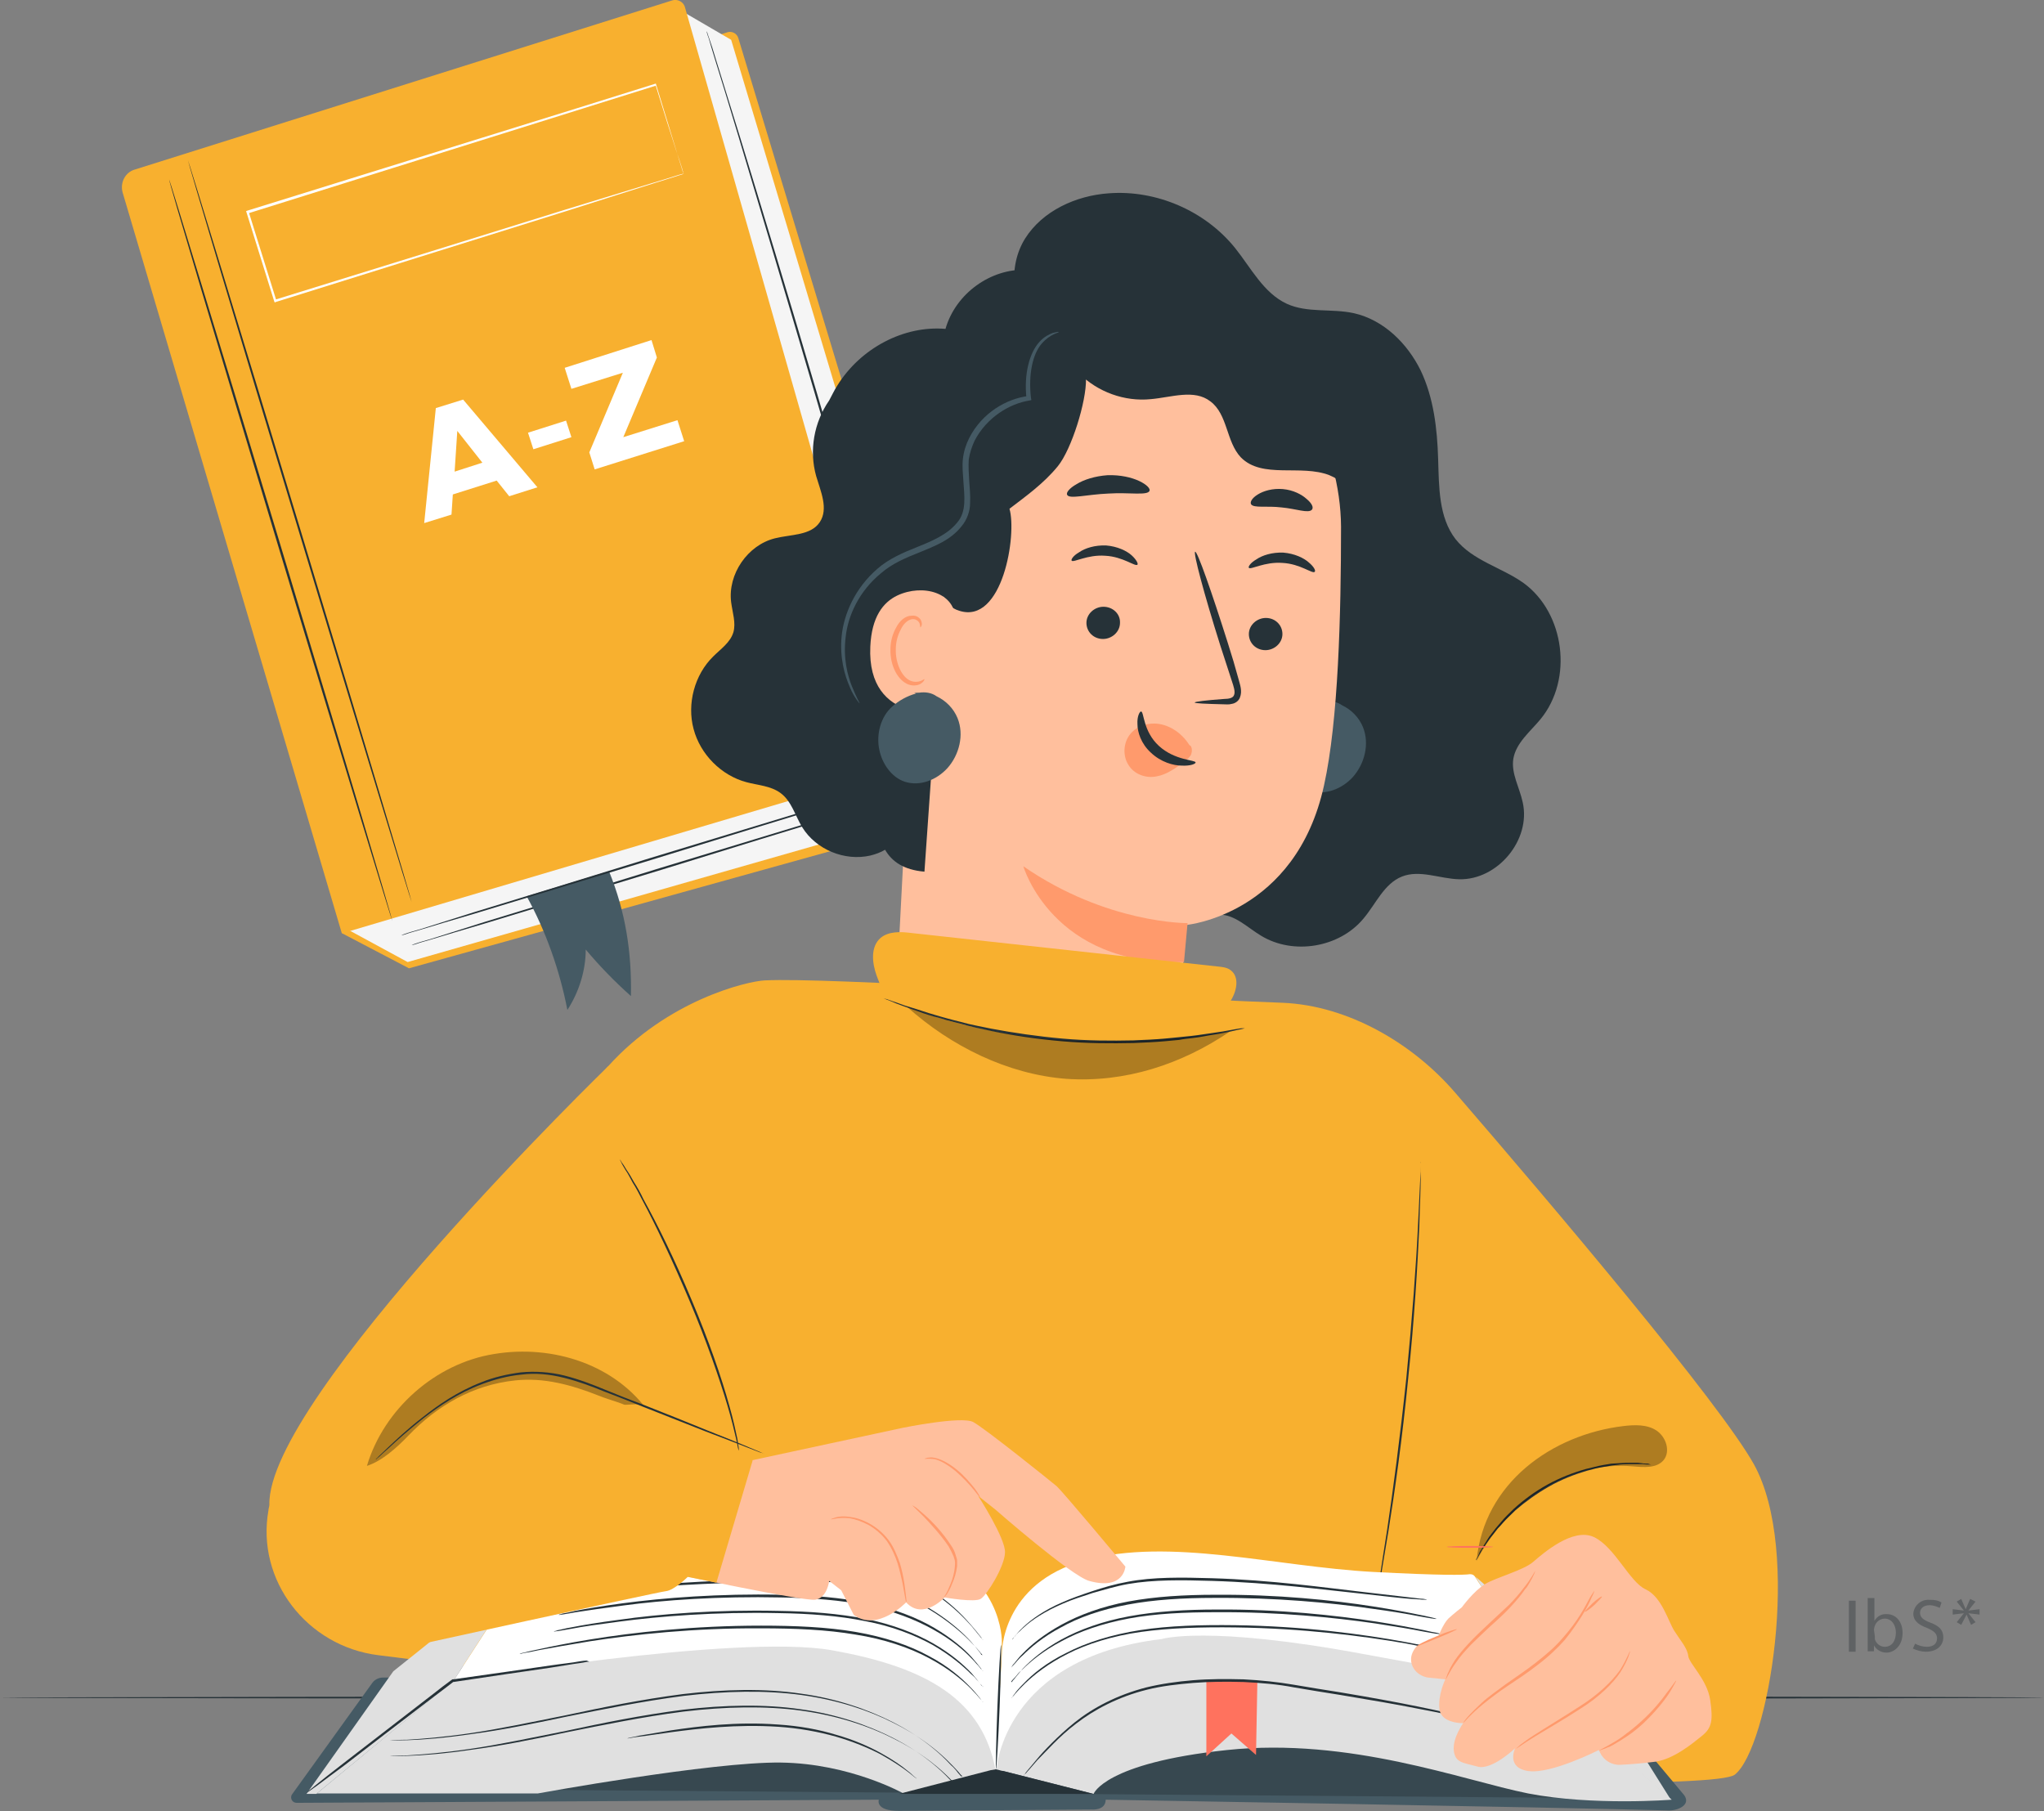 <?xml version="1.0" encoding="utf-8"?>
<!-- Generator: Adobe Illustrator 26.1.0, SVG Export Plug-In . SVG Version: 6.00 Build 0)  -->
<svg version="1.1" xmlns="http://www.w3.org/2000/svg" xmlns:xlink="http://www.w3.org/1999/xlink" x="0px" y="0px"
	 viewBox="0 0 456.8 404.8" style="enable-background:new 0 0 456.8 404.8;" xml:space="preserve">
<rect x="0" y="0" width="456.8" height="404.8" fill="#808080" stroke="none"/>
<style type="text/css">
	.st0{display:none;}
	.st1{display:inline;fill:#F5F5F5;}
	.st2{fill:#263238;}
	.st3{fill:#F8B02F;}
	.st4{fill:#F5F5F5;}
	.st5{fill:#FFFFFF;}
	.st6{fill:#455A64;}
	.st7{opacity:0.4;}
	.st8{fill:#2E353A;}
	.st9{fill:#FFBF9D;}
	.st10{fill:#FF9A6C;}
	.st11{opacity:0.3;}
	.st12{opacity:0.2;}
	.st13{fill:#E0E0E0;}
	.st14{fill:#FF725E;}
</style>
<g id="Background_Complete">
</g>
<g id="Background_Simple" class="st0">
	<path class="st1" d="M375.3,54.2l-2-3.3c-16.8-27.7-47.1-44.3-79.1-42.3c-4.1,0.3-8.2,0.8-12.2,1.7c-29.1,6.2-54.4,28.2-64.9,56.4
		c-6.2,16.6-7.9,35.6-19.6,48.8c-15.2,17.1-41.1,17.7-63.8,16.9c-22.7-0.7-48.6-0.1-63.8,17.1c-9.5,10.8-12.5,26.1-11.7,40.5
		c2,38.1,28.6,72.3,62.4,89.2c33.8,17,73.6,18.5,110.6,11c51.8-10.4,101.1-39.1,130.8-83.5C391.5,162.4,399,102.1,375.3,54.2z"/>
	
		<ellipse transform="matrix(0.22 -0.975 0.975 0.22 70.507 571.351)" class="st1" cx="392.7" cy="241.6" rx="20.9" ry="20.9"/>
</g>
<g id="Table">
	<g>
		<path class="st2" d="M456.8,379.4c0,0.1-102.3,0.3-228.4,0.3C102.2,379.6,0,379.5,0,379.4c0-0.1,102.2-0.3,228.4-0.3
			C354.5,379.1,456.8,379.2,456.8,379.4z"/>
	</g>
</g>
<g id="Dictionary">
	<g>
		<g>
			<path class="st3" d="M165,8.5c-0.3-1-1.4-1.6-2.4-1.3l-8.8,2.8L33.7,41.9l42.8,166.7l14.9,7.8l122.3-34c2-0.6,3.1-2.6,2.5-4.6
				L165,8.5z"/>
			<g>
				<polygon class="st4" points="151.4,1.9 163.4,8.9 214.6,179.7 91.1,215 77.1,207.4 				"/>
				<path class="st3" d="M197.8,172.6l-121.4,36L27.4,43c-0.6-2.2,0.6-4.5,2.7-5.1L150.2,0.1c1.2-0.4,2.6,0.3,2.9,1.6l47.4,166
					C201.2,169.8,199.9,172,197.8,172.6z"/>
				<g>
					<path class="st2" d="M92,201.6c-0.1,0-11.4-37-25.2-82.8C52.9,73,41.9,35.8,42,35.8c0.1,0,11.4,37,25.2,82.8
						C81,164.4,92.1,201.5,92,201.6z"/>
				</g>
				<g>
					<path class="st2" d="M87.7,205.9c-0.1,0-11.4-37-25.2-82.8c-13.8-45.8-24.9-82.9-24.7-83c0.1,0,11.4,37,25.2,82.8
						C76.8,168.7,87.8,205.8,87.7,205.9z"/>
				</g>
				<g>
					<path class="st5" d="M111,107.4l-9.8,3.1l-0.3,4.5l-6.1,1.9l2.6-25.7l6.1-1.9l16.6,19.6l-6.3,2L111,107.4z M107.8,103.4
						l-5.6-7.1l-0.6,9.1L107.8,103.4z"/>
					<path class="st5" d="M126.5,94l1.2,3.7l-8.5,2.7l-1.2-3.7L126.5,94z"/>
					<path class="st5" d="M145.6,76l1.2,3.9l-7.5,17.8l12.1-3.8l1.5,4.7l-20,6.3l-1.2-3.8l7.5-17.8l-11.5,3.6l-1.5-4.7L145.6,76z"/>
				</g>
				<g>
					<path class="st2" d="M204.2,176.9c0,0-0.1,0-0.3,0.1c-0.2,0.1-0.5,0.2-0.8,0.3c-0.8,0.3-1.9,0.6-3.3,1c-2.9,0.9-7,2.2-12,3.8
						c-10.2,3.1-24.2,7.4-39.7,12.2c-15.5,4.7-29.6,9-39.8,12.1c-5.1,1.5-9.2,2.7-12.1,3.6c-1.4,0.4-2.5,0.7-3.3,1
						c-0.4,0.1-0.6,0.2-0.9,0.2c-0.2,0.1-0.3,0.1-0.3,0.1c0,0,0.1,0,0.3-0.1c0.2-0.1,0.5-0.2,0.8-0.3c0.8-0.3,1.9-0.6,3.3-1
						c2.9-0.9,7-2.2,12-3.8c10.2-3.1,24.2-7.4,39.7-12.2c15.5-4.7,29.6-9,39.8-12.1c5.1-1.5,9.2-2.7,12.1-3.6c1.4-0.4,2.5-0.7,3.3-1
						c0.4-0.1,0.6-0.2,0.9-0.2C204.1,177,204.2,176.9,204.2,176.9z"/>
				</g>
				<path class="st6" d="M136.1,194.7l-18.4,5.6c4.3,7.8,7.4,16.6,9.1,25.4c2.6-4,4.1-8.8,4.1-13.5c3.1,3.7,6.5,7.2,10.1,10.4
					C141.2,212.8,139.8,203.8,136.1,194.7z"/>
			</g>
			<g>
				<path class="st2" d="M201.9,174.7c0,0-0.1,0-0.3,0.1c-0.2,0.1-0.5,0.2-0.8,0.3c-0.8,0.3-1.9,0.6-3.3,1c-2.9,0.9-7,2.2-12,3.8
					c-10.2,3.1-24.2,7.4-39.7,12.2c-15.5,4.7-29.6,9-39.8,12.1c-5.1,1.5-9.2,2.7-12.1,3.6c-1.4,0.4-2.5,0.7-3.3,1
					c-0.4,0.1-0.6,0.2-0.9,0.2c-0.2,0.1-0.3,0.1-0.3,0.1c0,0,0.1,0,0.3-0.1c0.2-0.1,0.5-0.2,0.8-0.3c0.8-0.3,1.9-0.6,3.3-1
					c2.9-0.9,7-2.2,12-3.8c10.2-3.1,24.2-7.4,39.7-12.2c15.5-4.7,29.6-9,39.8-12.1c5.1-1.5,9.2-2.7,12.1-3.6c1.4-0.4,2.5-0.7,3.3-1
					c0.4-0.1,0.6-0.2,0.9-0.2C201.8,174.7,201.9,174.7,201.9,174.7z"/>
			</g>
			<g>
				<path class="st2" d="M205.7,170c0,0-0.1-0.1-0.1-0.4c-0.1-0.3-0.2-0.7-0.4-1.2c-0.3-1.1-0.8-2.7-1.4-4.8
					c-1.2-4.2-2.9-10.1-5-17.5c-4.2-14.8-10-35.2-16.6-57.8c-6.6-22.5-12.7-42.9-17.1-57.6c-2.2-7.3-4-13.3-5.3-17.4
					c-0.6-2-1.1-3.6-1.4-4.7c-0.2-0.5-0.3-0.9-0.4-1.2c-0.1-0.3-0.1-0.4-0.1-0.4c0,0,0.1,0.1,0.2,0.4c0.1,0.3,0.2,0.7,0.4,1.2
					c0.4,1.1,0.9,2.7,1.5,4.7c1.3,4.1,3.1,10.1,5.4,17.4c4.5,14.7,10.7,35.1,17.3,57.6c6.6,22.5,12.4,43,16.5,57.8
					c2,7.4,3.7,13.4,4.8,17.6c0.5,2.1,1,3.7,1.3,4.8c0.1,0.5,0.2,0.9,0.3,1.2C205.6,169.8,205.7,170,205.7,170z"/>
			</g>
		</g>
		<g>
			<path class="st5" d="M152.8,38.8c0,0,0-0.1-0.1-0.3c-0.1-0.2-0.2-0.6-0.3-1c-0.3-0.9-0.7-2.2-1.3-3.9c-1.1-3.4-2.7-8.4-4.6-14.6
				l0.2,0.1c-20,6.3-53.4,16.7-91.3,28.6l0,0l0.2-0.3c2.1,6.8,4.2,13.5,6.2,19.9L61.4,67c25.9-8,48.7-15.1,65.1-20.2
				c8.2-2.5,14.7-4.5,19.3-5.9c2.3-0.7,4-1.2,5.2-1.6c0.6-0.2,1-0.3,1.4-0.4C152.7,38.8,152.8,38.8,152.8,38.8s-0.1,0.1-0.4,0.2
				c-0.3,0.1-0.8,0.2-1.3,0.4c-1.2,0.4-2.9,0.9-5.1,1.6c-4.5,1.4-11,3.5-19.2,6.1c-16.4,5.1-39.2,12.3-65.2,20.4l-0.2,0.1l-0.1-0.2
				c-2-6.4-4.1-13.1-6.2-19.9L55,47.2l0.2-0.1l0,0c37.9-11.8,71.3-22.1,91.3-28.4l0.1,0l0,0.1c1.9,6.3,3.5,11.3,4.5,14.7
				c0.5,1.7,0.9,3,1.2,3.9c0.1,0.4,0.2,0.8,0.3,1C152.8,38.7,152.8,38.8,152.8,38.8z"/>
		</g>
	</g>
</g>
<g id="Speech_Bubble">
	<g id="Gruppe_2042" transform="translate(-111.503 -4.672)" class="st7">
		<path id="Pfad_3063" class="st8" d="M526.2,362.4v11.4h-1.5v-11.4H526.2z"/>
		<path id="Pfad_3064" class="st8" d="M528.9,373.7c0-0.6,0-1.5,0-2v-9.9h1.5v5.1l0,0c0.6-1,1.6-1.6,2.8-1.5c2,0,3.5,1.7,3.5,4.2
			c0,2.9-1.9,4.4-3.6,4.4c-1.2,0-2.2-0.6-2.8-1.6l0,0v1.3H528.9z M530.5,370.4c0,0.1,0,0.3,0,0.6c0.3,1,1.2,1.7,2.2,1.7
			c1.6,0,2.5-1.3,2.5-3.2c0-1.6-0.9-3.1-2.5-3.1c-1,0-2,0.7-2.3,1.9c0,0.1-0.1,0.4-0.1,0.6L530.5,370.4z"/>
		<path id="Pfad_3065" class="st8" d="M539.5,372c0.7,0.4,1.7,0.7,2.6,0.7c1.5,0,2.3-0.7,2.3-1.9c0-1-0.6-1.6-2.2-2.3
			c-1.9-0.7-3.1-1.6-3.1-3.2c0.1-1.7,1.6-3.2,3.5-3.1c0.1,0,0.1,0,0.3,0c0.9,0,1.7,0.1,2.5,0.6L545,364c-0.7-0.3-1.5-0.6-2.2-0.6
			c-1.6,0-2.2,0.9-2.2,1.7c0,1,0.7,1.6,2.3,2.2c1.9,0.7,2.9,1.6,2.9,3.3c0,1.7-1.3,3.2-3.9,3.2c-1,0-2-0.3-2.9-0.7L539.5,372z"/>
		<path id="Pfad_3066" class="st8" d="M553,362.6l-1.6,2l0,0l2.5-0.3v1.2l-2.5-0.3l0,0l1.6,2l-1,0.6l-1-2.3l0,0l-1.2,2.3l-1-0.6
			l1.6-2l0,0l-2.5,0.3v-1.2l2.5,0.3l0,0l-1.6-2l1-0.6l1,2.3l0,0l1-2.3L553,362.6z"/>
	</g>
</g>
<g id="Character">
	<g>
		<g>
			<g>
				<g>
					<g>
						<g>
							<g>
								<g>
									<g>
										<g>
											<g>
												<path class="st2" d="M231.7,73.2c-5.8-4.5-6.5-13.7-2.6-19.9c3.9-6.2,11.4-9.6,18.7-10.1c10.6-0.8,21.5,3.9,28.2,12.2
													c3.6,4.5,6.4,10.1,11.6,12.5c4.6,2.1,10,1,15,2.1c6.6,1.5,11.9,6.7,14.9,12.8c2.9,6.1,3.7,13,3.9,19.8
													c0.2,6.2,0.1,13,3.9,17.9c3.8,4.8,10.3,6.3,15.2,9.8c9.2,6.7,11.1,21.5,3.8,30.4c-2.3,2.8-5.5,5.3-6.1,8.9
													c-0.5,3.3,1.4,6.4,2.1,9.7c1.9,8.4-5.6,17.4-14.2,17.2c-4.3-0.1-8.8-2.2-12.8-0.6c-4,1.6-5.8,6.1-8.6,9.4
													c-5.4,6.5-15.7,8.2-22.9,3.8c-3-1.8-5.8-4.7-9.3-4.7c-3.5-0.1-6.6,2.7-10.1,3c-4.6,0.5-8.6-3.2-10.9-7.2
													c-2.4-4-3.8-8.5-7-11.9c-4.1-4.4-10.4-5.9-15.9-8.4c-12.2-5.4-21.8-16.3-25.7-29.1c-3.9-12.8-2-27.2,5.1-38.5"/>
											</g>
										</g>
									</g>
								</g>
							</g>
						</g>
					</g>
				</g>
			</g>
			<g>
				<g>
					<g>
						<g>
							<g>
								<g>
									<g>
										<g>
											<g>
												<path class="st6" d="M290,159.9c1.4-1.3,3.4-2.4,5.3-2.9l-0.4-0.1c0.4-0.1,0.7-0.1,1.1-0.1c1.4-0.2,2.8,0,3.9,0.8l0,0
													c2.1,1,3.8,2.7,4.7,4.9c1.5,3.7,0.4,8.2-2.3,11.2c-2.4,2.6-6.1,4.1-9.5,3c-3-1-5.1-4.1-5.7-7.2
													C286.5,166.1,287.4,162.2,290,159.9z"/>
											</g>
										</g>
									</g>
								</g>
							</g>
						</g>
					</g>
				</g>
			</g>
			<g>
				<path class="st9" d="M299.7,117.7c-0.1-17.6-10.4-39.8-27.9-39l-55.3,10.5c-5.3,0.2-9.6,4.5-9.8,9.9L199,247.4l62.6-0.3
					c0.8-10.6,3.6-40.5,3.6-40.4c0,0,24.4-2.3,30.7-31.2C299.1,161.1,299.7,137.3,299.7,117.7z"/>
				<g>
					<g>
						<g>
							<g>
								<path class="st2" d="M286.6,141.7c0,2-1.8,3.6-3.8,3.6c-2.1,0-3.7-1.6-3.7-3.6c0-2,1.8-3.6,3.8-3.6
									C285,138.1,286.6,139.7,286.6,141.7z"/>
							</g>
						</g>
					</g>
				</g>
				<g>
					<g>
						<g>
							<g>
								<path class="st2" d="M293.8,127.8c-0.5,0.5-3.2-1.8-7.2-2c-4-0.3-7.1,1.6-7.5,1.1c-0.2-0.2,0.3-1.1,1.7-1.9
									c1.3-0.9,3.5-1.6,6-1.5c2.5,0.2,4.6,1.2,5.7,2.2C293.7,126.7,294.1,127.6,293.8,127.8z"/>
							</g>
						</g>
					</g>
				</g>
				<g>
					<g>
						<g>
							<g>
								<path class="st2" d="M250.3,139.2c0,2-1.8,3.6-3.8,3.6c-2.1,0-3.7-1.6-3.7-3.6c0-2,1.8-3.6,3.8-3.6
									C248.7,135.6,250.4,137.2,250.3,139.2z"/>
							</g>
						</g>
					</g>
				</g>
				<g>
					<g>
						<g>
							<g>
								<path class="st2" d="M254.2,126.2c-0.5,0.5-3.2-1.8-7.2-2c-4-0.3-7.1,1.6-7.5,1.1c-0.2-0.2,0.3-1.1,1.7-1.9
									c1.3-0.9,3.5-1.6,6-1.5c2.5,0.2,4.6,1.2,5.7,2.2C254,125.1,254.4,126,254.2,126.2z"/>
							</g>
						</g>
					</g>
				</g>
				<g>
					<g>
						<g>
							<g>
								<path class="st2" d="M267,157c0-0.2,2.5-0.5,6.6-0.8c1,0,2-0.2,2.2-0.9c0.3-0.7-0.1-1.9-0.5-3.1c-0.8-2.5-1.7-5.2-2.6-8
									c-3.6-11.4-6.1-20.8-5.6-20.9c0.5-0.1,3.7,9,7.3,20.4c0.9,2.8,1.7,5.5,2.4,8.1c0.3,1.2,0.9,2.6,0.3,4.1
									c-0.3,0.8-1.1,1.3-1.8,1.4c-0.7,0.2-1.3,0.1-1.8,0.1C269.5,157.3,267,157.2,267,157z"/>
							</g>
						</g>
					</g>
				</g>
				<g>
					<g>
						<g>
							<g>
								<path class="st10" d="M265.4,206.3c0,0-18,0.2-36.7-12.7c0,0,6.5,22.4,35.9,21.4L265.4,206.3z"/>
							</g>
						</g>
					</g>
				</g>
				<g>
					<g>
						<g>
							<g>
								<path class="st10" d="M265.8,166.5c-1.8-2.9-4.9-4.8-7.9-4.8c-2.1,0-4.2,0.8-5.5,2.6c-1.3,1.8-1.5,4.5-0.3,6.5
									c1.3,2.3,4.1,3.2,6.4,2.7c2.3-0.4,4.3-1.9,6.2-3.3c0.5-0.4,1-0.8,1.4-1.4c0.3-0.6,0.4-1.5,0-2.1"/>
							</g>
						</g>
					</g>
				</g>
				<g>
					<g>
						<g>
							<g>
								<path class="st2" d="M255,159c0.7,0,0.4,4.4,4,7.7c3.6,3.3,8.2,3.1,8.2,3.7c0,0.3-1.1,0.8-3.1,0.7c-1.9,0-4.7-0.8-6.9-2.9
									c-2.2-2-3-4.6-3-6.4C254.1,160.1,254.7,159,255,159z"/>
							</g>
						</g>
					</g>
				</g>
				<g>
					<g>
						<g>
							<g>
								<path class="st2" d="M256.9,109.7c-0.5,1.1-4.5,0.3-9.2,0.6c-4.8,0.2-8.7,1.3-9.2,0.3c-0.3-0.5,0.5-1.5,2.1-2.4
									c1.6-1,4.1-1.8,6.9-2c2.9-0.1,5.4,0.5,7.1,1.3C256.3,108.3,257.1,109.2,256.9,109.7z"/>
							</g>
						</g>
					</g>
				</g>
				<g>
					<g>
						<g>
							<g>
								<path class="st2" d="M293.2,113.9c-0.8,0.9-3.5-0.2-6.8-0.5c-3.3-0.4-6.2,0.2-6.8-0.7c-0.3-0.5,0.2-1.4,1.5-2.2
									c1.3-0.8,3.3-1.4,5.6-1.2c2.3,0.2,4.2,1.2,5.3,2.2C293.2,112.5,293.6,113.4,293.2,113.9z"/>
							</g>
						</g>
					</g>
				</g>
			</g>
			<g>
				<g>
					<g>
						<g>
							<g>
								<g>
									<path class="st2" d="M319.9,111.4c-1-4.5-3.1-8.9-6.7-11.7c-2-1.6-4.3-2.6-6.2-4.3c-3.9-3.8-4.4-9.8-6.5-14.7
										c-2.8-6.4-8.9-11.3-15.8-12.6c-5.7-1.1-11.8,0.1-17.3-1.8c-4.1-1.4-7.5-4.4-11.6-5.6c-8.1-2.3-16.2,2.9-22.7,8.3
										c-0.5,5.9,3.8,10.2,8,14.4c4.2,4.2,10.2,6.4,16.1,5.8c4.6-0.4,9.7-2.3,13.3,0.5c3.9,2.9,3.5,9,6.8,12.5
										c4.8,4.9,13.4,1.5,19.8,4c4.9,2,7.7,7.1,10.7,11.5c3,4.4,7.7,8.7,12.9,7.6C320.8,120.5,320.9,115.8,319.9,111.4z"/>
								</g>
							</g>
						</g>
					</g>
				</g>
			</g>
			<g>
				<g>
					<g>
						<g>
							<g>
								<g>
									<path class="st2" d="M260.5,81.1c-3.6-1.4-10.9-4.4-12.6-7.8c-3.7-7.3-10.8-12.7-18.6-13c-7.8-0.3-15.7,5.2-18,13.2
										c-9.3-0.8-19,4.3-24.2,12.7c-0.7,1.1-1.2,2.2-1.8,3.3c-3.4,4.9-4.5,11.2-2.9,16.9c1,3.4,2.8,7.3,0.8,10.3
										c-2,3-6.4,2.7-10,3.6c-6.1,1.5-10.6,8-9.8,14.3c0.3,2.3,1.1,4.6,0.5,6.7c-0.7,2.3-2.8,3.7-4.5,5.4
										c-4.2,4.1-5.9,10.6-4.4,16.2c1.5,5.7,6.2,10.4,11.8,11.9c2.6,0.7,5.4,0.8,7.6,2.4c2.5,1.8,3.3,5.1,4.9,7.7
										c3.1,5,9.5,7.6,15.2,6.3c1.2-0.3,2.3-0.7,3.3-1.3c1.5,2.6,4.1,4.5,8.8,4.9l4.3-61.5c0.5,1.3,1.5,2.6,3.5,3.2
										c9.7,3.1,12.9-17.1,11.2-22.8c3.8-2.9,7.7-5.7,10.8-9.5c3.1-3.8,6.4-14.5,6.3-19.5C246.5,85.4,262,81.7,260.5,81.1z"/>
								</g>
							</g>
						</g>
					</g>
				</g>
			</g>
			<g>
				<g>
					<g>
						<g>
							<g>
								<g>
									<g>
										<g>
											<g>
												<g>
													<g>
														<g>
															<g>
																<g>
																	<g>
																		<g>
																			<g>
																				<g>
																					<path class="st9" d="M213.5,138.7c0.2-6.3-7.3-8.3-13-5.6c-3.1,1.5-5.7,4.7-6,11.4
																						c-0.8,17.7,17.1,14.9,17.2,14.4C211.7,158.5,213.2,146,213.5,138.7z"/>
																				</g>
																			</g>
																		</g>
																	</g>
																</g>
															</g>
														</g>
													</g>
												</g>
											</g>
										</g>
									</g>
								</g>
							</g>
						</g>
					</g>
				</g>
			</g>
			<g>
				<g>
					<g>
						<g>
							<g>
								<g>
									<g>
										<g>
											<g>
												<g>
													<g>
														<g>
															<g>
																<g>
																	<g>
																		<g>
																			<g>
																				<g>
																					<g>
																						<path class="st10" d="M206.6,151.8c-0.1-0.1-0.3,0.2-0.9,0.4c-0.5,0.2-1.4,0.3-2.3-0.1
																							c-1.8-0.8-3.3-3.8-3.2-7c0-1.6,0.4-3.1,1.1-4.4c0.6-1.3,1.5-2.1,2.4-2.3c0.9-0.2,1.6,0.4,1.8,0.9
																							c0.2,0.5,0.1,0.9,0.2,0.9c0,0,0.4-0.3,0.3-1c-0.1-0.4-0.2-0.8-0.6-1.1c-0.4-0.4-1-0.6-1.7-0.5
																							c-1.4,0-2.7,1.2-3.4,2.6c-0.8,1.4-1.3,3.1-1.3,4.9c-0.1,3.6,1.6,7,4.1,7.9c1.2,0.4,2.3,0.1,2.8-0.3
																							C206.5,152.3,206.6,151.9,206.6,151.8z"/>
																					</g>
																				</g>
																			</g>
																		</g>
																	</g>
																</g>
															</g>
														</g>
													</g>
												</g>
											</g>
										</g>
									</g>
								</g>
							</g>
						</g>
					</g>
				</g>
			</g>
			<g>
				<g>
					<g>
						<g>
							<g>
								<g>
									<g>
										<g>
											<g>
												<path class="st6" d="M236.6,74.2c0.1,0.2-1.8,0.3-3.8,2.6c-2,2.3-3,6.8-2.4,12.1l0.1,0.5l-0.4,0.1
													c-4.5,0.7-9.6,3.8-12.3,9c-0.6,1.3-1.1,2.8-1.3,4.2c-0.1,1.5,0,3.1,0.1,4.7c0.1,1.6,0.3,3.3,0.2,5.1
													c0,1.7-0.7,3.7-1.9,5.1c-2.5,3.2-6.2,4.5-9.3,5.8c-3.3,1.3-6.3,2.6-8.7,4.7c-4.9,4-7.4,9.5-7.9,14.2
													c-0.6,4.8,0.4,8.6,1.4,11.1c1,2.5,1.8,3.8,1.7,3.8c0,0-0.3-0.3-0.7-0.9c-0.4-0.6-1-1.5-1.5-2.8
													c-1.1-2.5-2.3-6.5-1.8-11.4c0.5-4.9,3-10.7,8-15c2.5-2.2,5.7-3.6,9-4.9c3.2-1.3,6.6-2.7,8.8-5.4
													c2.2-2.5,1.6-6.1,1.4-9.3c-0.1-1.6-0.3-3.3-0.1-5c0.2-1.7,0.7-3.2,1.4-4.6c2.9-5.7,8.4-8.8,13.2-9.4l-0.4,0.5
													c-0.6-5.5,0.7-10.2,2.9-12.6c1.1-1.2,2.2-1.7,3-2C236.1,74.2,236.5,74.1,236.6,74.2z"/>
											</g>
										</g>
									</g>
								</g>
							</g>
						</g>
					</g>
				</g>
			</g>
			<g>
				<g>
					<g>
						<g>
							<g>
								<g>
									<g>
										<path class="st6" d="M199.4,157.9c1.4-1.3,3.4-2.4,5.3-2.9l-0.4-0.1c0.4-0.1,0.7-0.1,1.1-0.1c1.4-0.2,2.8,0,3.9,0.8l0,0
											c2.1,1,3.8,2.7,4.7,4.9c1.5,3.7,0.4,8.2-2.3,11.2c-2.4,2.6-6.1,4.1-9.5,3c-3-1-5.1-4.1-5.7-7.2
											C195.8,164.1,196.8,160.2,199.4,157.9z"/>
									</g>
								</g>
							</g>
						</g>
					</g>
				</g>
			</g>
		</g>
		<g>
			<path class="st3" d="M135.9,238.3c0,0-76.3,74.1-75.7,98c0,0.4-0.2,0.8-0.2,1.2c-2.8,15.7,8.6,30.4,24.5,32.4l29.5,3.7l63.1-81.3
				l-17.1-45.4L135.9,238.3z"/>
			<path class="st3" d="M109.5,274.8c0,0,12.3-20.8,26.4-36.5c13.3-14.8,31-19,35-19.2c14.6-0.7,76.2,3.5,115.7,5
				c14.7,0.6,29.2,9.1,38.7,20.2c21.5,24.9,59.1,69.3,66.7,83c10.7,19.4,3.2,63.4-4.3,69.3c-7.5,5.9-238.3-4.1-238.3-4.1
				L109.5,274.8z"/>
			<g>
				<path class="st2" d="M369,327.3c0,0-0.2,0-0.5,0c-0.4,0-0.8,0-1.4-0.1c-0.3,0-0.6,0-1,0c-0.4,0-0.8,0-1.2,0
					c-0.8,0-1.8,0-2.9,0.1c-0.5,0.1-1.1,0.1-1.7,0.2c-0.6,0.1-1.2,0.2-1.8,0.3c-1.2,0.2-2.5,0.5-3.9,0.9c-2.7,0.8-5.6,1.9-8.4,3.5
					c-2.8,1.6-5.3,3.4-7.5,5.3c-1,1-2,1.9-2.8,2.8c-0.4,0.5-0.8,0.9-1.2,1.3c-0.4,0.5-0.7,0.9-1,1.3c-0.7,0.8-1.2,1.6-1.7,2.3
					c-0.2,0.4-0.5,0.7-0.7,1c-0.2,0.3-0.3,0.6-0.5,0.9c-0.3,0.5-0.5,0.9-0.7,1.2c-0.2,0.3-0.3,0.4-0.3,0.4c0,0,0-0.2,0.2-0.4
					c0.2-0.3,0.4-0.7,0.6-1.2c0.1-0.3,0.3-0.6,0.5-0.9c0.2-0.3,0.4-0.7,0.6-1c0.5-0.7,0.9-1.6,1.6-2.4c0.3-0.4,0.7-0.9,1-1.3
					c0.4-0.5,0.8-0.9,1.2-1.4c0.8-1,1.8-1.9,2.8-2.9c2.1-1.9,4.6-3.8,7.5-5.4c2.9-1.6,5.8-2.7,8.6-3.5c1.4-0.3,2.7-0.7,3.9-0.9
					c0.6-0.1,1.2-0.2,1.8-0.3c0.6,0,1.1-0.1,1.7-0.1c1.1-0.1,2-0.1,2.9-0.1c0.4,0,0.8,0,1.2,0c0.4,0,0.7,0.1,1,0.1
					c0.5,0.1,1,0.1,1.4,0.1C368.8,327.3,369,327.3,369,327.3z"/>
			</g>
			<g>
				<path class="st2" d="M165.1,324.2c0,0-0.1-0.2-0.2-0.7c-0.1-0.5-0.2-1.2-0.4-2c-0.4-1.7-1-4.3-1.9-7.3
					c-1.8-6.1-4.7-14.5-8.5-23.5c-3.8-9-7.6-17-10.6-22.6c-0.7-1.4-1.4-2.7-2.1-3.8c-0.6-1.1-1.1-2.1-1.6-2.8
					c-0.4-0.7-0.8-1.3-1-1.8c-0.2-0.4-0.3-0.6-0.3-0.6c0,0,0.2,0.2,0.4,0.6c0.3,0.4,0.7,1,1.1,1.7c0.5,0.7,1.1,1.7,1.7,2.8
					c0.7,1.1,1.4,2.3,2.1,3.8c3.1,5.6,7,13.5,10.8,22.6c3.8,9,6.7,17.4,8.4,23.6c0.9,3.1,1.4,5.6,1.8,7.4c0.1,0.8,0.2,1.5,0.3,2
					C165.1,323.9,165.1,324.2,165.1,324.2z"/>
			</g>
			<g>
				<path class="st2" d="M317.5,259.7c0,0,0,0.1,0,0.3c0,0.2,0,0.4,0,0.7c0,0.7,0,1.6,0,2.8c0,2.5-0.2,6-0.3,10.4
					c-0.4,8.8-1.1,20.9-2.5,34.2c-1.3,13.3-3,25.3-4.4,34c-0.7,4.3-1.3,7.8-1.7,10.2c-0.2,1.2-0.4,2.1-0.5,2.8
					c-0.1,0.3-0.1,0.5-0.1,0.7c0,0.2-0.1,0.2-0.1,0.2c0,0,0-0.1,0-0.3c0-0.2,0.1-0.4,0.1-0.7c0.1-0.7,0.2-1.6,0.4-2.8
					c0.4-2.5,0.9-6,1.6-10.3c1.3-8.7,2.9-20.7,4.3-34c1.3-13.3,2.2-25.4,2.6-34.1c0.2-4.3,0.4-7.9,0.5-10.4c0.1-1.2,0.1-2.1,0.1-2.8
					c0-0.3,0-0.5,0-0.7C317.4,259.8,317.5,259.7,317.5,259.7z"/>
			</g>
			<path class="st3" d="M275,216.8c-0.8-0.6-1.8-0.7-2.8-0.8c-22.9-2.5-45.8-5-68.6-7.5c-2.3-0.3-5-0.4-6.8,1.1
				c-2.3,2-1.9,5.6-0.9,8.4c1,2.8,2.6,5.7,2,8.6l73.7,4.6c-0.5-2.7,1.7-5,3.2-7.2C276.3,221.9,277.2,218.4,275,216.8z"/>
			<g>
				<path class="st2" d="M278.2,229.8c0,0-0.3,0.1-0.8,0.2c-0.6,0.1-1.4,0.3-2.3,0.5c-1,0.2-2.3,0.5-3.7,0.7c-1.5,0.2-3.1,0.6-5,0.8
					c-0.9,0.1-1.9,0.2-2.9,0.4c-1,0.1-2.1,0.2-3.2,0.3c-2.2,0.2-4.5,0.3-7,0.4c-4.9,0.1-10.3,0.1-16-0.4c-5.7-0.5-11-1.3-15.8-2.3
					c-2.4-0.5-4.7-1-6.8-1.6c-1.1-0.3-2.1-0.5-3.1-0.8c-1-0.3-1.9-0.6-2.8-0.8c-1.8-0.5-3.4-1.1-4.8-1.6c-1.4-0.5-2.6-0.9-3.6-1.3
					c-0.9-0.4-1.7-0.7-2.2-0.9c-0.5-0.2-0.8-0.3-0.8-0.3c0,0,0.3,0.1,0.8,0.2c0.6,0.2,1.3,0.5,2.3,0.8c1,0.4,2.2,0.8,3.6,1.2
					c1.4,0.4,3,1,4.8,1.5c0.9,0.3,1.8,0.5,2.8,0.8c1,0.3,2,0.5,3.1,0.8c2.1,0.6,4.4,1,6.8,1.5c4.8,0.9,10.2,1.7,15.8,2.2
					c5.6,0.5,11,0.5,15.9,0.4c2.4-0.1,4.8-0.2,7-0.4c1.1-0.1,2.1-0.2,3.1-0.3c1-0.1,2-0.2,2.9-0.3c1.8-0.2,3.5-0.5,5-0.7
					c1.5-0.2,2.7-0.4,3.7-0.6c1-0.2,1.8-0.3,2.4-0.4C278,229.8,278.2,229.8,278.2,229.8z"/>
			</g>
			<g class="st11">
				<path d="M110.4,302.6c-13.1,2.1-24.6,12.3-28.4,25c3.4-1.1,6.7-4.1,9.2-6.7c6.5-6.8,14.5-11.4,23.9-12.4
					c6.5-0.7,12.6,1,18.7,3.4c2.7,1.1,5.8,1.7,8.2,3.3l3.2,0.7C137.7,305,123.6,300.4,110.4,302.6z"/>
			</g>
			<g class="st11">
				<path d="M202.7,225c9.8,8.8,22.5,15.1,35.6,16.1c13.1,0.9,25.7-3.2,36.6-10.6C248.3,234.6,224,233.2,202.7,225z"/>
			</g>
			<g class="st11">
				<path d="M370.2,319.7c-2.1-1.4-4.9-1.3-7.4-1c-15.9,1.9-31.2,12.7-32.8,30.1l0,0c6.7-12.9,20.4-22.4,34.9-21.1
					c2.4,0.2,5.3,0.5,6.9-1.4C373.4,324.3,372.3,321.1,370.2,319.7z"/>
			</g>
		</g>
		<g>
			<g>
				<path class="st6" d="M66.3,402.9l130.1-0.7c0,0-0.9,2.5,4.5,2.5l43-0.3c0,0,3.2,0.3,3.2-2.2c0,0,100.8,1.7,125.7,2.4
					c1.9,0.1,5.2-1.1,3.6-3.4l-8.7-10.4l-143.9-14l-102,10.7l-35-12.6h-1.2c-1,0-1.9,0.5-2.4,1.2l-18,25
					C64.8,401.9,65.3,402.9,66.3,402.9z"/>
				<polygon class="st12" points="121.3,400 353,401.8 298.5,384.9 230.5,386.8 162.6,384.1 				"/>
				<path class="st5" d="M222.6,395.4l1.3-28.5c0,0,0.3-15.7-18.6-20.9c-18.9-5.2-42.4,1.4-64.4,2.6c-22,1.2-21.7-0.5-21.7-0.5
					l-17.9,27.6l70.1,10.2c0,0,40.6,2.4,41.4,2.6C213.5,388.7,222.6,395.4,222.6,395.4z"/>
				<path class="st5" d="M222.4,396.4l1.5-26.8c0,0-0.3-15.7,18.6-20.9c18.9-5.2,42.4,1.4,64.4,2.6c15.4,0.8,20.2,0.7,21.6,0.5
					c0.4,0,0.8,0.1,1.1,0.5l16.9,26.1l-70.1,10.2c0,0-40.6,2.4-41.4,2.6C234.2,391.5,222.4,396.4,222.4,396.4z"/>
				<path class="st13" d="M70.7,400.9l30.5-25.2c0,0,63.2-10.7,84.7-6.9c21.5,3.8,33.7,11.2,36.6,26.8l-20.6,5.2
					c0,0-11.9-6.7-27.4-6.9c-15.5-0.2-54.3,6.9-54.3,6.9H70.7z"/>
				<path class="st13" d="M244.4,400.9l-21.7-5.5c0,0,1.5-24.9,36.9-29.1c0,0,10-3.2,45.4,3.4s39.1,6.4,39.1,6.4l29.5,26.1
					c0,0-17.6,1.4-32.1-1.4c-14.5-2.9-39.8-12.6-67.3-9.7C246.8,394,244.4,400.9,244.4,400.9z"/>
				<polygon class="st13" points="101.3,375.7 118.5,349 87.9,373.5 68.5,400.9 70.7,400.9 				"/>
				<path class="st13" d="M343.9,376.1l-14.1-23.7c0,0,28,24.4,28.3,25.1c0.2,0.7,15.3,24.7,15.3,24.7L343.9,376.1z"/>
				<polyline class="st2" points="200.9,400.9 244.3,400.9 222.6,395.4 221.4,395.6 				"/>
				<g>
					<path class="st2" d="M222.6,395.4c-0.1,0,0-6.2,0.3-13.9c0.3-7.7,0.7-13.9,0.8-13.9c0.1,0,0,6.2-0.3,13.9
						C223.1,389.2,222.7,395.4,222.6,395.4z"/>
				</g>
				<g>
					<path class="st2" d="M131.7,371.3c0,0-0.2,0.1-0.6,0.1c-0.4,0.1-1,0.2-1.7,0.3c-1.6,0.2-3.7,0.6-6.4,1
						c-5.5,0.8-13.1,1.9-21.7,3.2l0.1-0.1c-1.3,1-2.7,2.1-4.2,3.2c-7.9,6-15,11.5-20.2,15.5c-2.6,1.9-4.7,3.5-6.2,4.6
						c-0.7,0.5-1.3,0.9-1.7,1.2c-0.4,0.3-0.6,0.4-0.6,0.4c0,0,0.2-0.2,0.5-0.5c0.4-0.3,1-0.8,1.6-1.3c1.5-1.2,3.5-2.8,6.1-4.8
						c5.2-4,12.3-9.5,20.2-15.6c1.4-1.1,2.8-2.2,4.2-3.2l0.1,0l0.1,0c8.6-1.2,16.2-2.3,21.7-3.1c2.7-0.4,4.9-0.6,6.4-0.9
						c0.7-0.1,1.3-0.2,1.7-0.2C131.5,371.3,131.7,371.3,131.7,371.3z"/>
				</g>
				<g>
					<path class="st2" d="M219.7,380.4c0,0-0.1-0.1-0.2-0.2c-0.1-0.2-0.3-0.4-0.5-0.6c-0.5-0.6-1.2-1.4-2.1-2.3
						c-1.9-1.9-5-4.5-9.4-6.8c-4.3-2.3-9.9-4.2-16.3-5.2c-6.4-1.1-13.6-1.4-21.1-1.4c-15-0.1-28.6,1.4-38.3,2.9
						c-4.9,0.8-8.8,1.5-11.5,2c-1.3,0.3-2.4,0.5-3.1,0.6c-0.3,0.1-0.6,0.1-0.8,0.2c-0.2,0-0.3,0-0.3,0c0,0,0.1,0,0.3-0.1
						c0.2-0.1,0.5-0.1,0.8-0.2c0.7-0.2,1.7-0.4,3.1-0.7c2.7-0.6,6.6-1.4,11.5-2.2c9.7-1.6,23.3-3.1,38.3-3.1
						c7.5,0,14.7,0.3,21.1,1.4c6.4,1.1,12.1,3,16.4,5.4c4.4,2.3,7.4,5,9.3,7c1,1,1.6,1.8,2.1,2.4c0.2,0.3,0.4,0.5,0.5,0.7
						C219.7,380.3,219.7,380.4,219.7,380.4z"/>
				</g>
				<g>
					<path class="st2" d="M219.7,377c0,0-0.1-0.1-0.2-0.2c-0.1-0.2-0.3-0.3-0.5-0.6c-0.2-0.3-0.5-0.6-0.8-0.9
						c-0.3-0.4-0.7-0.8-1.2-1.2c-1.8-1.8-4.6-4.2-8.6-6.5c-4-2.2-9.1-4.2-15-5.3c-5.9-1.2-12.5-1.7-19.5-1.8
						c-13.9-0.3-26.5,0.7-35.5,1.9c-4.5,0.6-8.2,1.1-10.7,1.6c-1.2,0.2-2.2,0.4-2.9,0.5c-0.3,0-0.6,0.1-0.8,0.1c-0.2,0-0.3,0-0.3,0
						c0,0,0.1,0,0.3-0.1c0.2,0,0.4-0.1,0.7-0.2c0.7-0.1,1.6-0.4,2.9-0.6c2.5-0.5,6.1-1.1,10.7-1.7c9-1.3,21.7-2.3,35.6-2
						c7,0.1,13.6,0.6,19.6,1.8c5.9,1.2,11.1,3.2,15.1,5.5c4,2.3,6.8,4.8,8.5,6.6c0.4,0.5,0.8,0.9,1.1,1.3c0.3,0.4,0.6,0.7,0.8,1
						c0.2,0.3,0.3,0.5,0.5,0.6C219.7,376.9,219.7,376.9,219.7,377z"/>
				</g>
				<g>
					<path class="st2" d="M219.7,373.5c0,0-0.1-0.1-0.2-0.2c-0.1-0.2-0.3-0.3-0.5-0.6c-0.2-0.3-0.5-0.6-0.8-0.9
						c-0.3-0.4-0.7-0.8-1.1-1.2c-1.7-1.8-4.5-4.2-8.5-6.4c-3.9-2.2-9-4.2-14.8-5.4c-5.8-1.2-12.4-1.7-19.3-1.8
						c-13.8-0.3-26.3,0.6-35.2,1.8c-4.5,0.6-8.1,1.1-10.6,1.5c-1.2,0.2-2.2,0.4-2.9,0.5c-0.3,0-0.6,0.1-0.7,0.1c-0.2,0-0.3,0-0.3,0
						c0,0,0.1,0,0.2-0.1c0.2,0,0.4-0.1,0.7-0.2c0.7-0.1,1.6-0.3,2.9-0.6c2.5-0.5,6.1-1.1,10.6-1.7c9-1.2,21.5-2.2,35.3-1.9
						c6.9,0.1,13.5,0.6,19.4,1.9c5.9,1.2,11,3.2,14.9,5.5c3.9,2.3,6.7,4.7,8.4,6.6c0.4,0.5,0.8,0.9,1.1,1.3c0.3,0.4,0.6,0.7,0.8,1
						c0.2,0.2,0.3,0.5,0.4,0.6C219.7,373.4,219.7,373.5,219.7,373.5z"/>
				</g>
				<g>
					<path class="st2" d="M219.7,370c0,0-0.1-0.1-0.2-0.2c-0.1-0.2-0.3-0.3-0.5-0.6c-0.4-0.5-1-1.2-1.9-2.1
						c-1.7-1.8-4.4-4.2-8.1-6.6c-3.7-2.4-8.5-4.7-14.2-5.8c-5.7-1.3-12.2-1.3-18.9-1.2c-13.5,0.1-25.7,0.7-34.5,1.6
						c-4.4,0.4-7.9,0.9-10.4,1.3c-1.2,0.2-2.1,0.3-2.8,0.4c-0.3,0-0.5,0.1-0.7,0.1c-0.2,0-0.3,0-0.3,0c0,0,0.1,0,0.2-0.1
						c0.2,0,0.4-0.1,0.7-0.2c0.6-0.1,1.6-0.3,2.8-0.5c2.4-0.4,6-1,10.4-1.4c8.8-1,21-1.7,34.5-1.7c6.7-0.1,13.2,0,19,1.3
						c5.8,1.2,10.6,3.6,14.3,6c3.7,2.4,6.4,4.9,8,6.7c0.8,0.9,1.4,1.7,1.8,2.2c0.2,0.2,0.3,0.4,0.4,0.6
						C219.7,369.9,219.7,370,219.7,370z"/>
				</g>
				<g>
					<path class="st2" d="M219.7,366.5c0,0-0.1-0.1-0.2-0.2c-0.1-0.2-0.3-0.3-0.5-0.6c-0.4-0.5-1-1.2-1.8-2.2
						c-1.6-1.8-4.1-4.4-7.7-6.9c-1.8-1.2-3.9-2.4-6.3-3.4c-2.4-1-5-1.7-7.9-2.2c-5.7-1.1-12.1-1.3-18.8-1.2
						c-13.4,0.4-25.5,1.7-34.2,2.4c-4.4,0.4-7.9,0.6-10.4,0.8c-1.2,0.1-2.1,0.1-2.8,0.1c-0.3,0-0.5,0-0.7,0c-0.2,0-0.3,0-0.3,0
						c0,0,0.1,0,0.2,0c0.2,0,0.4,0,0.7-0.1c0.7-0.1,1.6-0.1,2.8-0.2c2.5-0.2,6-0.5,10.4-0.9c8.7-0.8,20.8-2.1,34.2-2.5
						c6.7-0.2,13.1,0.1,18.9,1.2c2.9,0.5,5.6,1.3,8,2.3c2.4,1,4.5,2.2,6.3,3.5c3.6,2.5,6.1,5.2,7.7,7.1c0.8,0.9,1.4,1.7,1.8,2.2
						c0.2,0.2,0.3,0.4,0.4,0.6C219.7,366.4,219.7,366.5,219.7,366.5z"/>
				</g>
				<g>
					<g>
						<path class="st2" d="M226,379.5c0,0,0-0.1,0.2-0.2c0.1-0.2,0.3-0.4,0.5-0.7c0.4-0.6,1.1-1.4,2.1-2.4c1.9-2,5-4.6,9.5-6.8
							c4.4-2.3,10.1-4.1,16.5-5.1c6.5-1,13.7-1.2,21.2-1.1c15.1,0.2,28.6,2,38.3,3.8c4.8,0.9,8.7,1.8,11.4,2.4
							c1.3,0.3,2.4,0.6,3.1,0.8c0.3,0.1,0.6,0.2,0.8,0.2c0.2,0.1,0.3,0.1,0.3,0.1c0,0-0.1,0-0.3,0c-0.2,0-0.5-0.1-0.8-0.2
							c-0.7-0.2-1.8-0.4-3.1-0.7c-2.7-0.6-6.6-1.4-11.4-2.3c-9.7-1.7-23.2-3.4-38.2-3.6c-7.5-0.1-14.7,0.1-21.1,1
							c-6.4,0.9-12.1,2.7-16.4,4.9c-4.4,2.2-7.5,4.7-9.5,6.6c-1,1-1.7,1.7-2.2,2.3c-0.2,0.3-0.4,0.5-0.5,0.6
							C226.1,379.4,226,379.5,226,379.5z"/>
					</g>
					<g>
						<path class="st2" d="M226.1,376c0,0,0-0.1,0.1-0.2c0.1-0.2,0.3-0.4,0.5-0.6c0.2-0.3,0.5-0.6,0.8-1c0.3-0.4,0.7-0.8,1.1-1.3
							c1.8-1.9,4.6-4.3,8.6-6.5c4-2.2,9.2-4.1,15.2-5.2c6-1.1,12.6-1.5,19.6-1.5c14-0.1,26.5,1.3,35.6,2.7c4.5,0.7,8.1,1.4,10.6,1.9
							c1.3,0.3,2.2,0.5,2.9,0.6c0.3,0.1,0.5,0.1,0.7,0.2c0.2,0,0.3,0.1,0.2,0.1c0,0-0.1,0-0.3,0c-0.2,0-0.4-0.1-0.8-0.1
							c-0.7-0.1-1.7-0.3-2.9-0.5c-2.5-0.5-6.1-1.1-10.7-1.8c-9-1.3-21.6-2.6-35.5-2.5c-7,0-13.6,0.3-19.5,1.4
							c-5.9,1.1-11.1,2.9-15.1,5.1c-4,2.1-6.9,4.5-8.7,6.3c-0.5,0.4-0.9,0.8-1.2,1.2c-0.3,0.4-0.6,0.7-0.8,0.9
							c-0.2,0.2-0.4,0.4-0.5,0.6C226.1,375.9,226.1,376,226.1,376z"/>
					</g>
					<g>
						<path class="st2" d="M226.1,372.5c0,0,0-0.1,0.1-0.2c0.1-0.2,0.3-0.4,0.5-0.6c0.2-0.3,0.5-0.6,0.8-1c0.3-0.4,0.7-0.8,1.1-1.2
							c1.7-1.8,4.6-4.2,8.6-6.4c4-2.2,9.1-4.1,15-5.2c5.9-1.1,12.5-1.5,19.4-1.5c13.8-0.1,26.3,1.2,35.2,2.6
							c4.5,0.7,8.1,1.4,10.5,1.9c1.2,0.2,2.2,0.5,2.8,0.6c0.3,0.1,0.5,0.1,0.7,0.2c0.2,0,0.2,0.1,0.2,0.1c0,0-0.1,0-0.3,0
							c-0.2,0-0.4-0.1-0.7-0.1c-0.7-0.1-1.7-0.3-2.9-0.5c-2.5-0.5-6.1-1.1-10.6-1.7c-8.9-1.3-21.4-2.5-35.2-2.4
							c-6.9,0-13.5,0.4-19.3,1.5c-5.9,1.1-11,2.9-14.9,5.1c-4,2.1-6.8,4.5-8.6,6.3c-0.5,0.4-0.8,0.8-1.2,1.2
							c-0.3,0.4-0.6,0.7-0.8,0.9c-0.2,0.2-0.4,0.4-0.5,0.6C226.2,372.5,226.1,372.5,226.1,372.5z"/>
					</g>
					<g>
						<path class="st2" d="M226.2,366.5c0,0,0.7-1.2,2.5-2.9c1.8-1.7,4.7-3.8,8.7-5.5c2-0.9,4.3-1.7,6.7-2.5
							c2.4-0.8,5.1-1.6,7.9-2.1c5.7-1.1,12.1-1,18.8-0.8c13.3,0.4,25.3,2.1,34,3.1c4.3,0.5,7.8,0.9,10.3,1.2
							c1.2,0.1,2.1,0.3,2.8,0.3c0.3,0,0.5,0.1,0.7,0.1c0.2,0,0.2,0,0.2,0.1c0,0-0.1,0-0.3,0c-0.2,0-0.4,0-0.7,0
							c-0.7-0.1-1.6-0.1-2.8-0.2c-2.4-0.2-5.9-0.6-10.3-1.1c-8.7-0.9-20.6-2.5-33.9-2.9c-6.6-0.2-13-0.3-18.7,0.7
							c-2.8,0.5-5.4,1.3-7.9,2c-2.4,0.8-4.7,1.5-6.7,2.4c-4,1.7-7,3.7-8.7,5.3c-0.5,0.4-0.8,0.8-1.2,1.1c-0.3,0.3-0.6,0.6-0.8,0.9
							c-0.2,0.2-0.4,0.4-0.5,0.5C226.3,366.5,226.2,366.5,226.2,366.5z"/>
					</g>
				</g>
				<path class="st14" d="M269.6,375.6v16.9l5.6-5.1l5.5,4.8l0.3-16.5C281.1,375.8,272,375.3,269.6,375.6z"/>
				<g>
					<path class="st2" d="M333.1,385.4c0,0-0.1,0-0.3,0c-0.2,0-0.5-0.1-0.8-0.2c-0.8-0.2-1.8-0.4-3.2-0.8c-2.8-0.7-6.8-1.6-11.7-2.5
						c-5-1-10.9-2-17.5-3.1c-3.3-0.5-6.8-1.1-10.4-1.7c-3.6-0.7-7.3-1-11.2-1.2c-3.9-0.1-7.6-0.1-11.3,0.2
						c-3.6,0.3-7.1,0.7-10.3,1.5c-6.5,1.6-11.9,4.5-15.9,7.6c-2,1.5-3.7,3.1-5.1,4.5c-1.4,1.4-2.6,2.7-3.6,3.7
						c-0.9,1-1.6,1.9-2.2,2.5c-0.2,0.3-0.4,0.5-0.6,0.6c-0.1,0.1-0.2,0.2-0.2,0.2c0,0,0-0.1,0.2-0.2c0.1-0.2,0.3-0.4,0.5-0.7
						c0.5-0.6,1.2-1.4,2.1-2.5c0.9-1.1,2.1-2.4,3.5-3.8c1.4-1.4,3.1-3,5.1-4.6c4-3.2,9.4-6.1,16-7.8c3.3-0.8,6.8-1.3,10.4-1.6
						c3.6-0.3,7.4-0.3,11.3-0.2c3.9,0.2,7.7,0.6,11.2,1.2c3.6,0.6,7.1,1.2,10.4,1.7c6.6,1.1,12.6,2.2,17.5,3.2c5,1,9,2,11.7,2.7
						c1.4,0.4,2.4,0.7,3.2,0.9c0.3,0.1,0.6,0.2,0.8,0.2C333,385.4,333.1,385.4,333.1,385.4z"/>
				</g>
			</g>
			<g>
				<path class="st2" d="M215.2,397c0,0-0.1-0.1-0.3-0.2c-0.2-0.2-0.4-0.4-0.7-0.8c-0.3-0.3-0.7-0.8-1.1-1.2c-0.5-0.5-1-1-1.6-1.6
					c-2.5-2.4-6.4-5.5-11.9-8.2c-5.5-2.8-12.5-5.1-20.5-6.2c-8-1.1-17-0.9-26.3,0.2c-9.3,1.2-18,3-26,4.6c-8,1.7-15.1,3.1-21.2,3.9
					c-6.1,0.9-11.1,1.3-14.5,1.4c-1.7,0-3.1,0.1-4,0c-0.4,0-0.8,0-1,0c-0.2,0-0.4,0-0.4,0c0,0,0.1,0,0.4,0c0.3,0,0.6,0,1,0
					c0.9,0,2.2-0.1,3.9-0.1c3.4-0.2,8.4-0.6,14.4-1.5c6.1-0.9,13.2-2.4,21.2-4c7.9-1.7,16.7-3.5,26-4.7c9.3-1.1,18.3-1.3,26.4-0.1
					c8.1,1.1,15.1,3.6,20.6,6.4c5.5,2.8,9.4,6,11.8,8.4c0.6,0.6,1.1,1.2,1.6,1.6c0.5,0.5,0.8,0.9,1.1,1.3c0.3,0.3,0.5,0.6,0.7,0.8
					C215.1,396.9,215.2,397,215.2,397z"/>
			</g>
			<g>
				<path class="st2" d="M215.2,400.5c0,0-0.1-0.1-0.3-0.2c-0.2-0.2-0.4-0.4-0.7-0.8c-0.3-0.3-0.7-0.8-1.1-1.2c-0.5-0.5-1-1-1.6-1.6
					c-2.5-2.4-6.4-5.5-11.9-8.2c-5.5-2.8-12.5-5.1-20.5-6.2c-8-1.1-17-0.9-26.3,0.2c-9.3,1.2-18,3-26,4.6c-8,1.7-15.1,3.1-21.2,3.9
					c-6.1,0.9-11.1,1.3-14.5,1.4c-1.7,0-3.1,0.1-4,0c-0.4,0-0.8,0-1,0c-0.2,0-0.4,0-0.4,0c0,0,0.1,0,0.4,0c0.3,0,0.6,0,1,0
					c0.9,0,2.2-0.1,3.9-0.1c3.4-0.2,8.4-0.6,14.4-1.5c6.1-0.9,13.2-2.4,21.2-4c7.9-1.7,16.7-3.5,26-4.7c9.3-1.1,18.3-1.3,26.4-0.1
					c8.1,1.1,15.1,3.6,20.6,6.4c5.5,2.8,9.4,6,11.8,8.4c0.6,0.6,1.1,1.2,1.6,1.6c0.5,0.5,0.8,0.9,1.1,1.3c0.3,0.3,0.5,0.6,0.7,0.8
					C215.1,400.4,215.2,400.5,215.2,400.5z"/>
			</g>
			<g>
				<path class="st2" d="M204.9,397.5c0,0-0.2-0.1-0.6-0.4c-0.4-0.3-0.8-0.7-1.5-1.2c-1.3-1-3.4-2.4-6.1-3.9
					c-2.7-1.4-6.1-2.8-9.9-3.9c-3.9-1.1-8.3-1.9-12.9-2.2c-9.3-0.6-17.8,0.4-23.8,1.2c-3,0.4-5.4,0.8-7.2,1c-0.8,0.1-1.5,0.2-2,0.3
					c-0.4,0.1-0.7,0.1-0.7,0.1c0,0,0.2-0.1,0.7-0.2c0.5-0.1,1.1-0.2,1.9-0.4c1.7-0.3,4.1-0.7,7.2-1.2c6.1-0.9,14.5-2,23.9-1.3
					c4.7,0.3,9.1,1.1,13,2.3c3.9,1.1,7.3,2.6,10,4.1c2.7,1.5,4.7,2.9,6,4c0.7,0.5,1.1,1,1.5,1.3
					C204.7,397.3,204.9,397.5,204.9,397.5z"/>
			</g>
		</g>
		<g>
			<g>
				<path class="st9" d="M166.4,326.7l35.3-7.6c0,0,13.2-2.7,15.8-1.3c2.6,1.4,17.3,13.2,18.6,14.3c1.3,1.1,15.4,18,15.4,18
					s-0.3,5.4-8.1,3.2c-4-1.1-20.9-15.9-20.9-15.9l-3.9-3.1c0,0,6.2,9.6,6,12.7c-0.1,3.1-4,9.4-5.4,10.3c-1.3,0.9-8.1-0.3-8.1-0.3
					s-4.8,5.2-8.6,1.1c0,0-6.4,6.7-11.7,2.8l-2.8-5.5l-2.7-2.1c0,0-0.4,3.8-3.1,4.2c-2.6,0.4-31.6-5.8-31.6-5.8l10-27.3L166.4,326.7
					z"/>
				<g>
					<path class="st10" d="M203.9,336.4c0,0,0.3,0.2,0.8,0.5c0.5,0.4,1.2,1,2,1.7c1.7,1.5,3.9,3.8,5.8,6.7c0.5,0.7,0.9,1.5,1.1,2.3
						c0.1,0.4,0.3,0.8,0.3,1.2c0,0.4,0,0.8,0,1.2c-0.2,1.5-0.6,2.8-1.1,3.9c-0.4,1.1-0.9,1.9-1.2,2.4c-0.4,0.5-0.7,0.7-0.7,0.7
						c0,0,0.2-0.3,0.5-0.8c0.3-0.5,0.7-1.4,1.1-2.4c0.4-1,0.8-2.3,0.9-3.8c0-0.4,0.1-0.7,0-1.1c0-0.3-0.2-0.7-0.3-1.1
						c-0.3-0.7-0.7-1.5-1.1-2.2c-1.9-2.8-4.1-5.1-5.6-6.7C204.9,337.4,203.9,336.5,203.9,336.4z"/>
				</g>
				<g>
					<path class="st10" d="M185.7,339.5c0,0,0.4-0.2,1.1-0.4c0.7-0.2,1.8-0.3,3.1-0.1c2.6,0.3,6.2,1.9,8.7,5.2
						c1.2,1.6,1.9,3.5,2.5,5.1c0.5,1.7,0.8,3.2,1,4.5c0.2,1.3,0.3,2.4,0.4,3.1c0.1,0.7,0.1,1.1,0,1.1c-0.1,0-0.3-1.6-0.8-4.2
						c-0.3-1.3-0.6-2.8-1.1-4.4c-0.5-1.6-1.3-3.4-2.4-5c-1.2-1.6-2.7-2.8-4.1-3.6c-1.5-0.8-3-1.3-4.2-1.5
						C187.3,339,185.7,339.7,185.7,339.5z"/>
				</g>
				<g>
					<path class="st10" d="M206.6,326c0,0,0.2-0.1,0.6-0.2c0.2-0.1,0.5,0,0.7-0.1c0.3,0,0.6,0,1,0.1c1.5,0.3,3.3,1.3,5,2.7
						c1.7,1.4,3,3,3.9,4.1c0.9,1.2,1.3,2,1.2,2c-0.1,0-0.6-0.7-1.5-1.8c-0.9-1.1-2.3-2.6-3.9-4c-1.7-1.4-3.4-2.4-4.7-2.7
						C207.5,325.9,206.6,326.1,206.6,326z"/>
				</g>
			</g>
			<path class="st3" d="M160.2,320.7l-17.7-6.9l-32.5,1.7l-16.2,21.9l-6.5,31.5c0,0,59.6-13.1,61.5-13.3c1.9-0.2,4.9-3.2,4.9-3.2
				l6.4,1.3l8.1-27.3L160.2,320.7z"/>
			<g>
				<path class="st2" d="M170.8,324.9c0,0-0.1,0-0.2-0.1c-0.2-0.1-0.4-0.1-0.7-0.2c-0.6-0.2-1.5-0.6-2.6-1c-2.3-0.9-5.6-2.2-9.6-3.7
					c-4.1-1.6-8.9-3.5-14.2-5.6c-2.7-1.1-5.5-2.2-8.4-3.3c-2.9-1.2-5.9-2.3-9.1-3.1c-3.2-0.8-6.4-1.1-9.5-0.7
					c-3.1,0.3-6,1.1-8.7,2.1c-5.4,2-9.7,5-13.1,7.6c-3.4,2.7-6,5-7.8,6.7c-0.9,0.8-1.6,1.4-2.1,1.9c-0.2,0.2-0.4,0.3-0.6,0.5
					c-0.1,0.1-0.2,0.2-0.2,0.1c0,0,0-0.1,0.2-0.2c0.1-0.1,0.3-0.3,0.5-0.5c0.5-0.5,1.2-1.1,2-1.9c1.8-1.7,4.3-4.1,7.8-6.8
					c3.4-2.7,7.7-5.7,13.1-7.8c2.7-1.1,5.7-1.8,8.8-2.2c3.1-0.3,6.5-0.1,9.7,0.7c3.2,0.8,6.3,2,9.2,3.2c2.9,1.2,5.7,2.3,8.4,3.3
					c5.3,2.1,10.1,4,14.2,5.7c4,1.6,7.3,2.9,9.6,3.9c1.1,0.5,2,0.8,2.6,1.1c0.3,0.1,0.5,0.2,0.7,0.3
					C170.8,324.9,170.8,324.9,170.8,324.9z"/>
			</g>
		</g>
		<g>
			<path class="st9" d="M315.9,372.8c-0.7-1.2-1-2.9,0.7-4.9l4.8-2.1c0,0,1.1-2.9,2.3-4.1c1.2-1.1,3-2.5,3-2.5s2.6-3.6,5.2-5.2
				c2.5-1.5,8.7-3.1,10.8-5c2.1-1.8,8.8-7.7,13.5-5.5c4.7,2.2,8,10.1,11.6,11.7c3.6,1.7,5,7.1,6.4,9.3c1.4,2.2,2.9,3.8,3.1,5.6
				c0.2,1.7,4.2,5.2,4.9,9.8c0.7,4.7,0.3,6.3-1.8,8c-2.1,1.7-6.3,5.2-10.4,5.8c-2.3,0.3-5.5,0.6-7.9,0.7c-1.9,0.1-3.7-1-4.5-2.7
				l-0.3-0.6c0,0-10.6,5.4-15.7,4.7c-5.1-0.7-3-5.1-3-5.1s-5.2,5-8.4,4.1c-3.2-0.9-5-0.8-5.3-3.6c-0.3-2.8,2.1-6.1,2.1-6.1
				s-4.9,0.1-5.3-3.1c-0.4-3.2,1.3-6.7,1.3-6.7l-3.9-0.4C317.9,374.7,316.6,374,315.9,372.8z"/>
			<g>
				<path class="st10" d="M343.1,351.1c0,0-0.1,0.4-0.5,1.2c-0.2,0.4-0.4,0.8-0.7,1.3c-0.3,0.5-0.6,1.1-1.1,1.6
					c-0.8,1.2-1.9,2.5-3.2,3.9c-1.3,1.4-2.8,2.8-4.5,4.3c-1.6,1.5-3.1,2.9-4.4,4.2c-1.3,1.4-2.4,2.6-3.2,3.8c-1.7,2.3-2.3,4-2.4,3.9
					c0,0,0.1-0.4,0.4-1.2c0.2-0.4,0.4-0.8,0.6-1.3c0.3-0.5,0.6-1.1,1-1.7c0.8-1.2,1.9-2.5,3.2-3.9c1.3-1.4,2.8-2.8,4.4-4.3
					c1.6-1.5,3.1-2.9,4.5-4.2c1.3-1.3,2.4-2.6,3.3-3.8C342.3,352.7,343,351.1,343.1,351.1z"/>
			</g>
			<g>
				<path class="st10" d="M356.3,355.5c0,0,0,0.1-0.1,0.4c-0.1,0.3-0.3,0.7-0.5,1.1c-0.4,1-1.1,2.4-2.1,4c-1,1.6-2.3,3.5-3.9,5.5
					c-1.7,1.9-3.7,3.8-6.1,5.6c-2.3,1.8-4.6,3.3-6.7,4.7c-2.1,1.4-3.9,2.8-5.4,4c-1.5,1.2-2.6,2.3-3.3,3c-0.7,0.8-1.1,1.2-1.2,1.2
					c0,0,0.3-0.5,1-1.3c0.7-0.8,1.8-1.9,3.2-3.2c1.4-1.3,3.3-2.6,5.3-4.1c2.1-1.5,4.4-3,6.7-4.8c2.3-1.8,4.4-3.6,6-5.5
					c1.7-1.9,3-3.7,4-5.3c1-1.6,1.7-3,2.2-3.9C356,356,356.3,355.5,356.3,355.5z"/>
			</g>
			<g>
				<path class="st10" d="M358,356.8c0.1,0.1-0.7,0.9-1.7,1.9c-1,0.9-2,1.6-2.1,1.5c-0.1-0.1,0.7-0.9,1.7-1.9
					C357,357.3,357.9,356.7,358,356.8z"/>
			</g>
			<g>
				<path class="st10" d="M364.3,369c0,0-0.1,0.5-0.4,1.3c-0.3,0.8-0.9,2-1.7,3.3c-1.7,2.6-4.9,5.7-8.9,8.2c-4,2.6-7.7,4.7-10.3,6.3
					c-1.3,0.8-2.4,1.5-3.1,2c-0.7,0.5-1.1,0.7-1.1,0.7c0,0,0.3-0.3,1-0.9c0.7-0.5,1.7-1.3,3-2.1c2.6-1.7,6.3-3.9,10.3-6.5
					c4-2.5,7.1-5.5,8.9-8C363.6,370.8,364.2,368.9,364.3,369z"/>
			</g>
			<g>
				<path class="st10" d="M374.6,375.6c0,0-0.1,0.3-0.4,0.8c-0.3,0.5-0.7,1.3-1.3,2.2c-1.2,1.8-3.1,4.1-5.5,6.4
					c-1.2,1.1-2.4,2.1-3.6,2.9c-1.2,0.8-2.3,1.5-3.2,2c-0.5,0.3-0.9,0.5-1.3,0.6c-0.4,0.2-0.7,0.3-1,0.4c-0.6,0.2-0.9,0.3-0.9,0.3
					c0-0.1,1.2-0.6,3-1.7c0.9-0.5,2-1.2,3.1-2.1c1.1-0.8,2.3-1.8,3.5-2.9c2.4-2.2,4.3-4.5,5.5-6.2
					C373.8,376.7,374.5,375.5,374.6,375.6z"/>
			</g>
			<g>
				<path class="st10" d="M325.6,364.1c0,0.1-1.9,1-4.4,2c-2.5,1-4.5,1.9-4.5,1.8c-0.1-0.2,1.8-1.2,4.3-2.2
					C323.5,364.6,325.6,364,325.6,364.1z"/>
			</g>
		</g>
	</g>
	<g>
		<path class="st14" d="M328.5,345.5c2.9,0,5.2,0.1,5.2,0.2c0,0.1-2.3,0.2-5.2,0.2c-2.9,0-5.2-0.1-5.2-0.2
			C323.3,345.6,325.6,345.5,328.5,345.5z"/>
	</g>
</g>
</svg>
